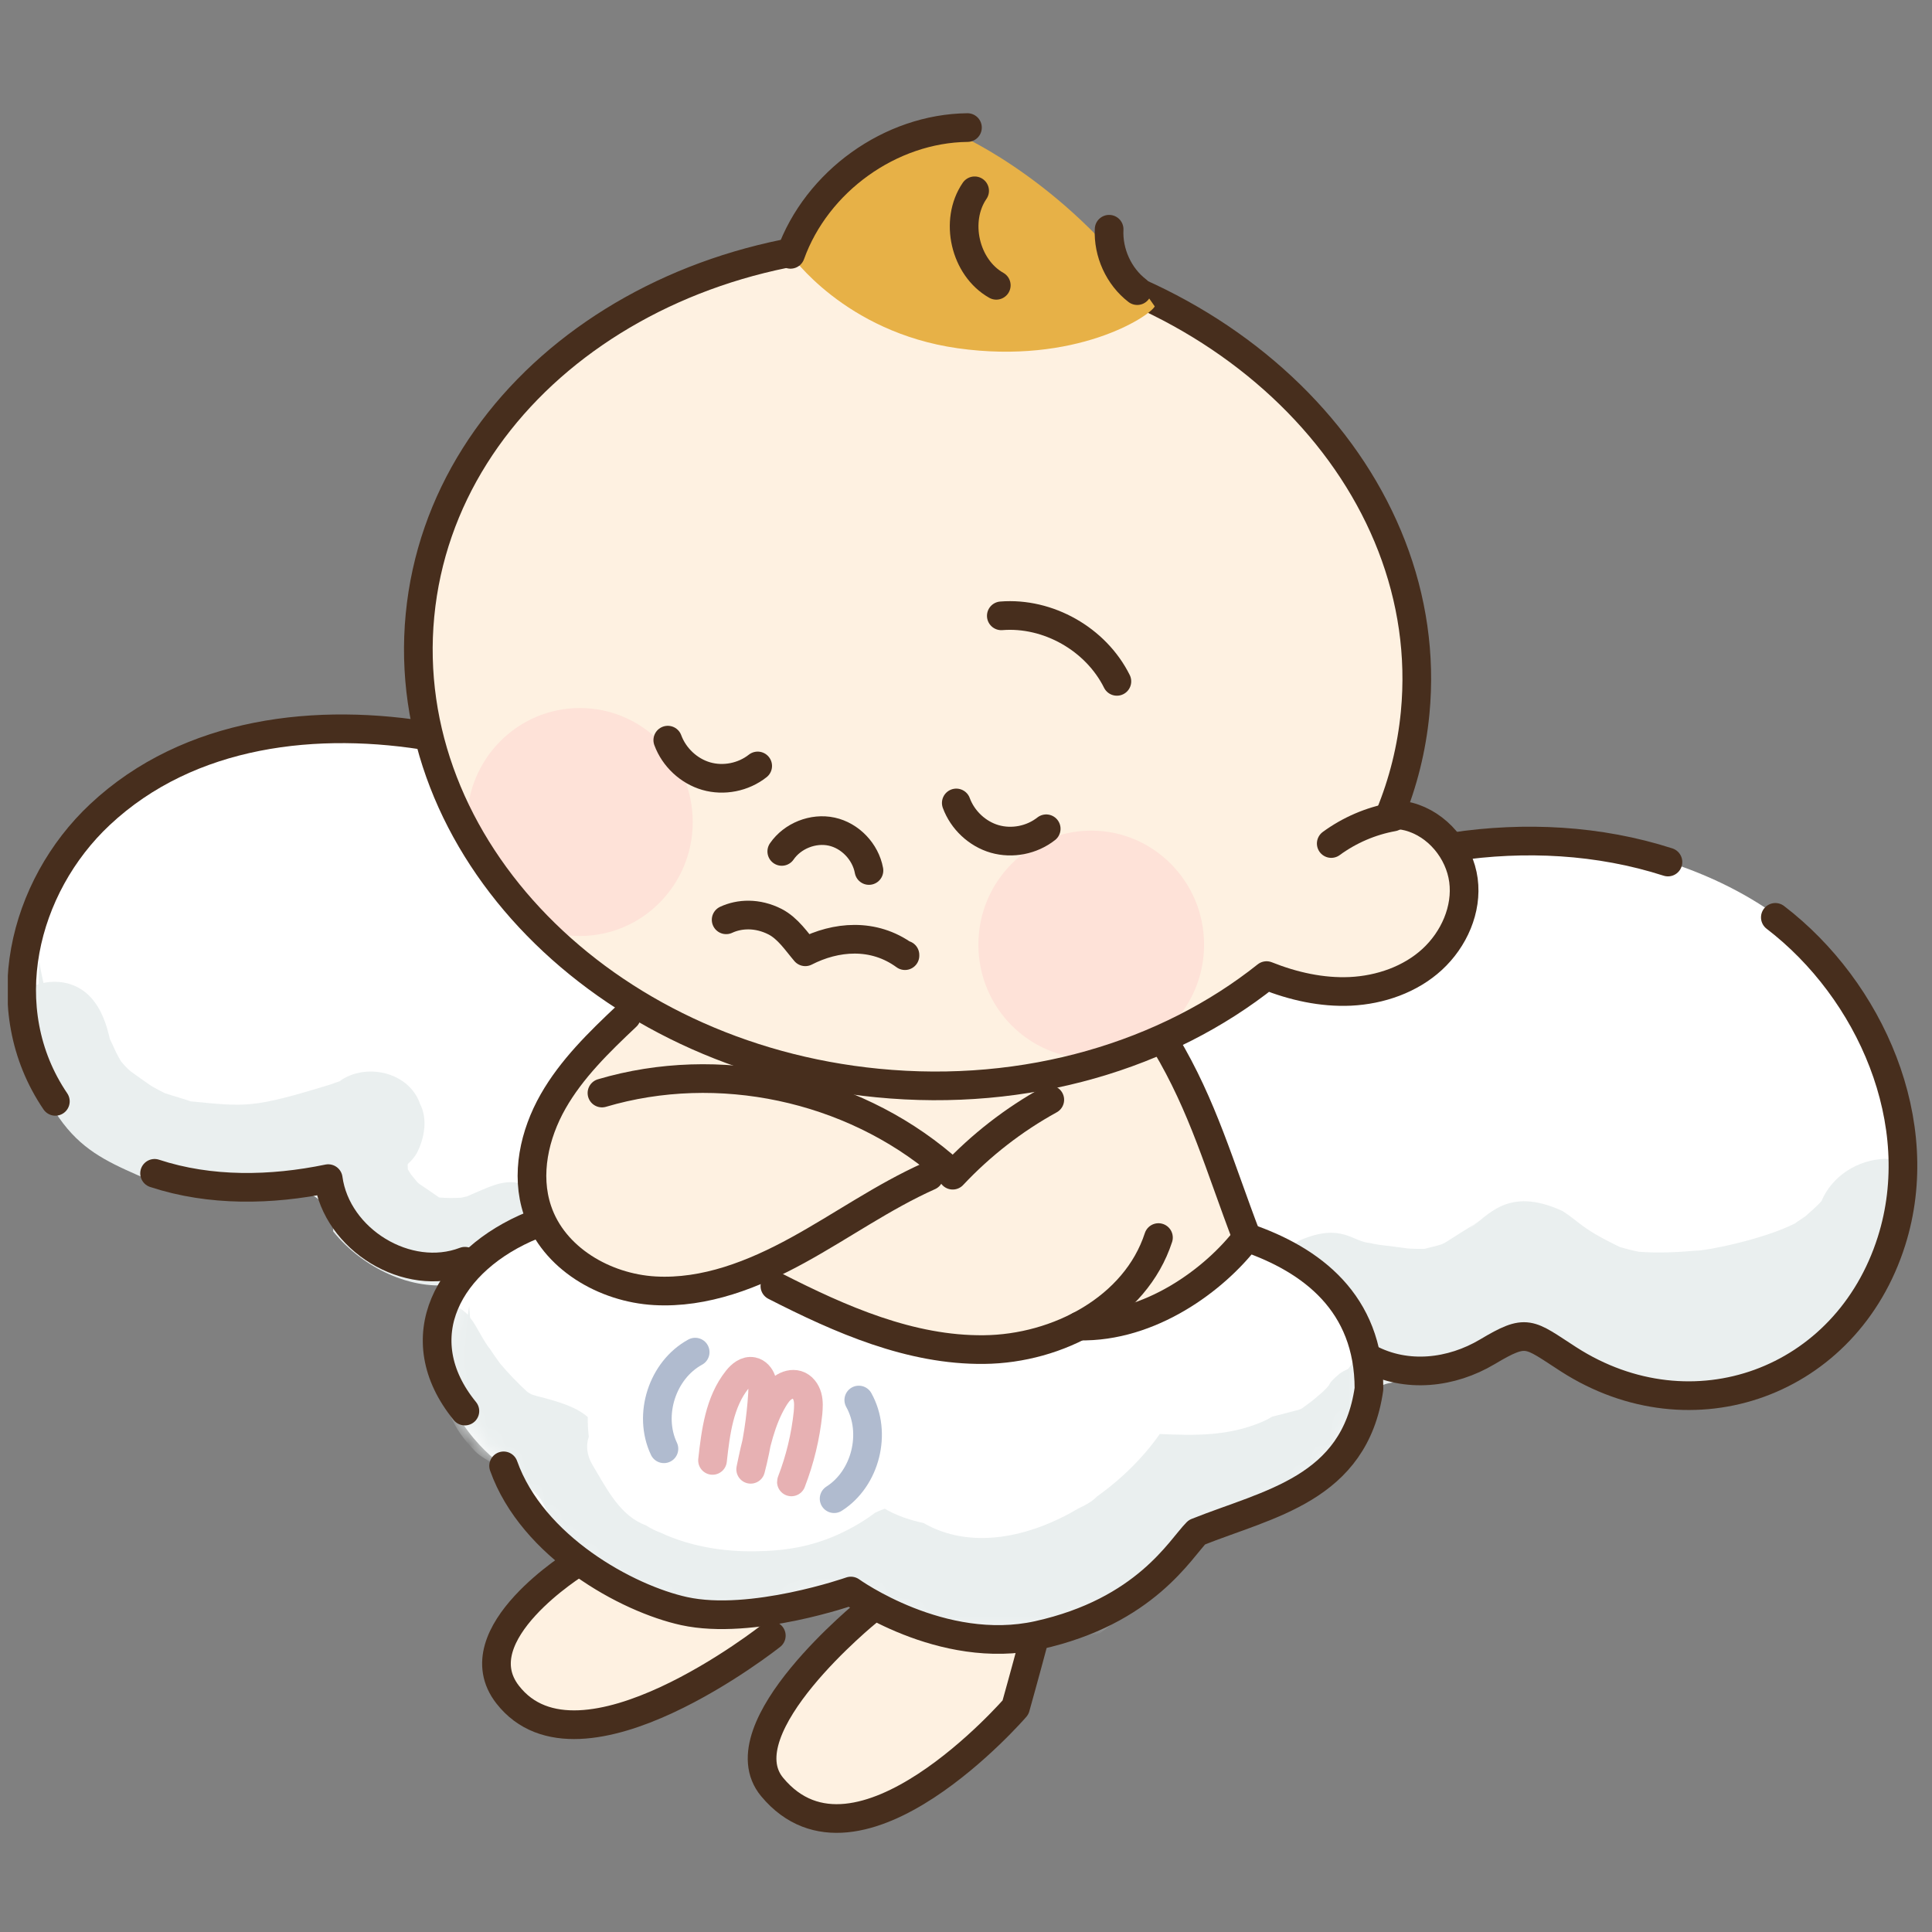<svg width="101" height="101" viewBox="0 0 101 101" fill="none" xmlns="http://www.w3.org/2000/svg">
<rect x="0" y="0" width="101" height="101" fill="#808080" stroke="none"/>
<g clip-path="url(#clip0_4861_2592)">
<path d="M22.009 38.565C17.781 37.291 8.786 38.558 3.951 43.963C-0.442 48.88 0.608 53.063 2.107 56.196C6.125 64.592 16.792 61.279 16.792 61.279C16.792 61.279 16.904 64.045 20.067 65.566C25.457 68.16 34.805 64.697 34.805 64.697L37.953 54.555C37.961 54.555 29.003 40.672 22.009 38.565Z" fill="white"/>
<path d="M57.975 48.903C57.975 48.903 76.865 43.011 83.185 44.083C95.223 46.129 99.481 53.828 99.481 60.926C99.481 65.836 96.82 70.394 93.979 71.766C85.943 75.634 79.931 69.322 79.931 69.322C79.931 69.322 78.327 71.428 73.889 71.653C68.567 71.916 58.178 65.551 58.178 65.551L57.975 48.903Z" fill="white"/>
<path d="M27.212 61.871C26.312 61.616 25.457 62.111 24.648 62.441C24.43 62.538 24.558 62.486 24.708 62.418C24.61 62.456 24.513 62.501 24.416 62.545C24.408 62.545 24.416 62.545 24.408 62.545C24.311 62.575 24.198 62.59 24.101 62.613C23.733 62.635 23.373 62.635 23.006 62.605C23.006 62.605 23.006 62.605 22.999 62.605C22.991 62.605 22.961 62.598 22.939 62.59C21.627 61.661 22.047 62.073 21.492 61.406C21.439 61.324 21.38 61.234 21.32 61.129C21.32 61.084 21.32 61.039 21.312 60.971C21.312 60.941 21.312 60.919 21.312 60.889C21.32 60.874 21.32 60.859 21.327 60.844C21.515 60.671 21.679 60.484 21.807 60.252C22.189 59.48 22.369 58.505 21.957 57.703C21.395 56.091 19.288 55.574 17.901 56.421C17.849 56.451 17.811 56.496 17.759 56.526C17.609 56.578 17.452 56.623 17.309 56.684C13.209 57.943 12.886 57.86 9.963 57.576C9.813 57.508 9.101 57.313 8.599 57.141C8.419 57.051 8.164 56.916 7.939 56.788C7.654 56.601 7.084 56.189 6.822 56.001C6.642 55.844 6.477 55.672 6.327 55.484C6.245 55.349 6.147 55.177 6.057 54.989C5.968 54.787 5.84 54.525 5.743 54.315C5.563 53.528 5.3 52.748 4.746 52.141C4.079 51.414 3.141 51.211 2.272 51.384C2.182 51.001 2.107 50.612 2.047 50.214C2.032 50.619 2.017 51.031 2.017 51.444C1.582 51.571 1.17 51.788 0.825 52.088C0.863 52.418 0.9 52.755 0.945 53.093C1.08 53.565 1.125 54.037 1.252 54.585C1.59 56.016 2.242 57.231 3.089 58.438C4.221 60.057 5.495 60.686 7.219 61.444C7.542 61.586 7.864 61.728 8.186 61.856C8.014 61.773 8.336 61.848 8.651 61.946C9.183 62.118 11.44 62.283 11.979 62.575C12.129 62.531 12.279 62.493 12.444 62.456C13.284 62.268 14.161 62.463 14.993 62.298C16.462 62.006 17.422 63.228 17.422 64.382C18.951 66.278 21.537 67.508 23.778 67.133C24.183 67.111 24.573 67.036 24.955 66.923C25.795 66.758 26.604 66.406 27.279 65.889C27.864 65.424 28.216 65.469 28.628 64.367C28.906 63.303 28.268 62.171 27.212 61.871Z" fill="#EAEFEF"/>
<path d="M99.511 61.736C99.174 61.331 99.429 61.301 99.511 61.736C99.534 61.766 99.572 61.803 99.601 61.841C99.601 61.803 99.609 61.773 99.609 61.736C99.362 61.391 99.204 61.039 99.152 60.679C98.957 60.642 98.762 60.596 98.537 60.581C97.12 60.627 95.778 61.474 95.224 62.785C95.186 62.823 95.156 62.868 95.119 62.905C94.879 63.145 94.624 63.37 94.369 63.595C94.317 63.625 94.279 63.655 94.212 63.7C93.904 63.902 93.829 63.955 93.889 63.932C92.12 64.839 89.024 65.409 88.68 65.379C87.675 65.469 86.671 65.514 85.666 65.439C85.336 65.372 85.007 65.289 84.684 65.192C82.593 64.18 82.645 63.925 81.686 63.31C78.77 61.968 77.773 63.625 76.813 64.217C77.068 64.022 77.578 63.633 77.023 64.037C75.007 65.259 75.831 64.929 74.459 65.289C74.235 65.289 73.905 65.289 73.597 65.267C73.215 65.214 72.548 65.124 72.121 65.079C71.956 65.049 71.791 65.027 71.626 64.982C70.704 64.929 70.142 63.902 67.96 64.839C66.439 65.709 66.086 67.883 67.166 69.232C67.316 69.479 67.473 69.727 67.63 69.967C68.418 71.653 70.142 72.403 71.896 72.568C71.926 72.575 71.963 72.583 71.993 72.583C72.196 72.433 72.436 72.328 72.728 72.29C72.998 72.201 73.298 72.163 73.627 72.223C73.762 72.246 73.89 72.246 74.01 72.253C74.474 72.193 74.939 72.103 75.412 72.118C75.486 72.118 75.546 72.126 75.614 72.133C76.341 71.886 77.016 71.503 77.69 71.219C77.788 71.054 77.908 70.881 78.05 70.716C78.785 69.832 80.231 69.982 80.989 70.716C81.761 71.466 83.215 72.216 84.534 72.808C84.624 72.823 84.722 72.838 84.819 72.853C85.734 72.973 86.686 73.063 87.6 73.085C89.984 73.153 92.315 72.785 94.459 71.653C96.596 70.536 97.952 68.64 98.664 66.331C99.017 65.207 98.942 63.91 99.332 62.815C99.541 62.328 99.549 61.968 99.511 61.736Z" fill="#EAEFEF"/>
<path d="M8.081 61.339C10.997 62.298 14.183 62.231 17.159 61.616C17.594 64.809 21.297 67.081 24.303 65.934" stroke="#472E1D" stroke-width="1.499" stroke-miterlimit="10" stroke-linecap="round" stroke-linejoin="round"/>
<path d="M22.669 38.528C16.619 37.471 9.895 38.206 5.225 42.583C1.192 46.361 -0.374 52.763 2.894 57.576" stroke="#472E1D" stroke-width="1.499" stroke-miterlimit="10" stroke-linecap="round" stroke-linejoin="round"/>
<path d="M92.81 47.958C97.773 51.758 100.846 58.685 98.882 64.884C96.536 72.298 88.455 75.214 82.001 71.061C79.894 69.704 79.85 69.419 77.751 70.671C75.884 71.781 73.538 72.066 71.559 71.009" stroke="#472E1D" stroke-width="1.499" stroke-miterlimit="10" stroke-linecap="round" stroke-linejoin="round"/>
<path d="M75.967 44.27C79.707 43.708 83.583 43.903 87.196 45.065" stroke="#472E1D" stroke-width="1.499" stroke-miterlimit="10" stroke-linecap="round" stroke-linejoin="round"/>
<path d="M50.509 13.363C50.509 13.363 27.616 9.81 22.669 28.588C18.501 44.405 33.246 52.463 33.246 52.463L28.141 58.955L29.94 80.918L27.811 83.28C27.811 83.28 24.618 86.473 26.544 88.594C30.345 92.792 36.889 87.815 36.889 87.815L38.913 86.54L40.869 84.232L45.359 83.28L42.893 86.57C42.893 86.57 37.788 90.843 41.012 94.059C45.359 98.399 53.088 89.261 53.088 89.261L53.98 86.001L65.689 65.184L60.936 54.217L65.951 51.024C65.951 51.024 74.22 53.962 76.626 47.126C77.863 43.61 73.028 42.321 73.028 42.321C73.028 42.321 76.303 34.607 72.383 27.516C64.684 13.618 50.509 13.363 50.509 13.363Z" fill="#FEF1E1"/>
<path d="M30.315 48.932C33.573 48.932 36.214 46.264 36.214 42.973C36.214 39.682 33.573 37.014 30.315 37.014C27.057 37.014 24.416 39.682 24.416 42.973C24.416 46.264 27.057 48.932 30.315 48.932Z" fill="#FEE2D8"/>
<path d="M57.046 55.342C60.304 55.342 62.946 52.674 62.946 49.382C62.946 46.091 60.304 43.423 57.046 43.423C53.788 43.423 51.147 46.091 51.147 49.382C51.147 52.674 53.788 55.342 57.046 55.342Z" fill="#FEE2D8"/>
<path d="M65.532 64.712C65.532 64.712 59.063 69.967 52.894 70.446C45.84 70.994 39.446 66.818 39.446 66.818C39.446 66.818 35.675 67.86 31.462 66.796C30.113 66.459 27.849 64.052 27.849 64.052C27.849 64.052 22.789 65.814 23.081 71.211C23.269 74.599 26.32 76.646 26.32 76.646C26.32 76.646 28.913 82.575 34.91 84.007C39.903 85.199 44.161 82.95 44.161 82.95C44.161 82.95 48.801 86.796 55.36 85.206C61.544 83.707 62.556 80.109 62.556 80.109C62.556 80.109 70.749 78.82 71.469 72.186C72.009 67.261 65.532 64.712 65.532 64.712Z" fill="white"/>
<mask id="mask0_4861_2592" style="mask-type:luminance" maskUnits="userSpaceOnUse" x="23" y="64" width="49" height="22">
<path d="M65.533 64.712C65.533 64.712 59.063 69.967 52.894 70.446C45.84 70.994 39.446 66.818 39.446 66.818C39.446 66.818 35.675 67.86 31.463 66.796C30.113 66.459 27.85 64.052 27.85 64.052C27.85 64.052 22.79 65.814 23.082 71.211C23.269 74.599 26.32 76.646 26.32 76.646C26.32 76.646 28.914 82.575 34.911 84.007C39.903 85.199 44.161 82.95 44.161 82.95C44.161 82.95 48.801 86.796 55.36 85.206C61.545 83.707 62.557 80.109 62.557 80.109C62.557 80.109 70.75 78.82 71.469 72.186C72.009 67.261 65.533 64.712 65.533 64.712Z" fill="white"/>
</mask>
<g mask="url(#mask0_4861_2592)">
<path d="M71.545 72.223C71.59 72.103 71.65 71.998 71.717 71.885C71.575 71.481 71.485 71.061 71.455 70.634C71.042 70.844 70.75 71.188 70.48 71.563C70.33 71.631 70.173 71.706 70.023 71.818C69.228 72.5 69.798 72.163 69.093 72.815C68.456 73.355 68.651 73.197 68.044 73.64C67.992 73.662 67.947 73.677 67.894 73.7C67.189 73.887 66.785 73.992 66.507 74.059C66.342 74.157 66.177 74.247 66.02 74.314C64.236 75.086 62.474 75.049 60.63 74.966C59.798 76.158 58.659 77.298 57.355 78.227C57.235 78.347 57.1 78.46 56.942 78.557C56.777 78.662 56.59 78.76 56.38 78.857C53.771 80.401 50.72 81.023 48.284 79.621C47.527 79.457 46.837 79.217 46.253 78.872C46.088 78.932 45.93 78.992 45.773 79.074C45.766 79.074 45.766 79.074 45.758 79.074C45.173 79.517 44.559 79.876 43.861 80.199C42.43 80.851 41.065 81.076 39.499 81.098C37.767 81.128 36.028 80.821 34.551 80.131C34.274 80.026 34.012 79.906 33.772 79.742C32.422 79.254 31.733 77.852 30.968 76.571C30.661 76.046 30.631 75.544 30.781 75.109C30.743 74.787 30.721 74.449 30.728 74.097C30.728 74.089 30.728 74.082 30.728 74.082C30.129 73.55 29.214 73.272 28.06 72.98C27.97 72.957 27.88 72.92 27.79 72.897C27.737 72.868 27.67 72.83 27.587 72.778C27.58 72.77 27.572 72.77 27.565 72.763C27.063 72.298 26.583 71.803 26.141 71.278C25.968 71.031 25.788 70.791 25.631 70.544C25.249 70.079 24.956 69.367 24.574 68.88C24.559 68.67 24.537 68.467 24.529 68.265C24.499 68.422 24.477 68.58 24.462 68.737C24.402 68.67 24.342 68.61 24.274 68.565C24.147 68.445 23.997 68.37 23.847 68.31C23.847 68.437 23.839 68.572 23.817 68.692C23.532 70.356 22.955 70.266 22.925 71.683C22.977 71.301 23.367 73.572 23.502 73.902C23.847 74.734 24.214 75.206 24.844 75.874C25.346 76.398 26.748 76.885 27.692 77.815C27.985 78.017 28.24 78.28 28.39 78.594C29.701 81.278 30.758 83.01 33.547 84.202C33.584 84.232 33.607 84.247 33.637 84.269C34.199 84.472 34.769 84.644 35.353 84.764C36.68 85.116 37.962 85.356 39.326 85.439C41.073 85.543 42.819 85.086 44.529 85.229C44.611 85.236 44.686 85.251 44.769 85.266C45.016 85.199 45.286 85.161 45.593 85.161C46.11 85.161 46.583 85.304 47.047 85.491C48.284 85.873 49.581 86.136 50.893 86.293C52.744 86.143 54.581 85.986 56.417 85.611C56.44 85.603 56.455 85.603 56.477 85.603C56.56 85.588 56.695 85.558 56.897 85.521C57.107 85.484 57.302 85.439 57.497 85.394C58.764 84.457 59.798 83.22 61.133 82.328C61.41 82.05 61.755 81.855 62.145 81.728C62.467 81.083 62.774 80.439 63.314 79.944C63.876 79.427 64.671 79.284 65.405 79.419C65.473 79.397 65.54 79.374 65.615 79.352C66.77 79.037 68.216 78.58 69.476 77.32C69.543 77.013 69.686 76.713 69.873 76.473C69.925 76.338 69.993 76.218 70.098 76.113C70.105 76.106 70.105 76.106 70.113 76.098C70.36 75.529 70.638 74.974 70.802 74.359C70.862 74.142 70.9 73.917 70.975 73.7C71.065 73.43 71.275 73.212 71.402 72.98C71.342 73.055 71.312 72.98 71.357 72.77C71.41 72.575 71.477 72.403 71.545 72.223Z" fill="#EAEFEF"/>
</g>
<path d="M60.929 54.554C62.893 57.838 63.748 60.949 65.179 64.697" stroke="#472E1D" stroke-width="1.499" stroke-miterlimit="10" stroke-linecap="round" stroke-linejoin="round"/>
<path d="M54.88 57.493C52.998 58.528 51.281 59.862 49.805 61.436" stroke="#472E1D" stroke-width="1.499" stroke-miterlimit="10" stroke-linecap="round" stroke-linejoin="round"/>
<path d="M60.561 64.697C59.362 68.385 55.292 70.514 51.446 70.552C47.601 70.597 43.943 68.985 40.509 67.231" stroke="#472E1D" stroke-width="1.499" stroke-miterlimit="10" stroke-linecap="round" stroke-linejoin="round"/>
<path d="M48.575 61.481C46.176 62.553 44.017 64.09 41.709 65.356C39.4 66.623 36.851 67.628 34.227 67.478C31.611 67.328 28.935 65.784 28.096 63.273C27.466 61.399 27.938 59.3 28.913 57.583C29.887 55.874 31.319 54.48 32.751 53.13" stroke="#472E1D" stroke-width="1.499" stroke-miterlimit="10" stroke-linecap="round" stroke-linejoin="round"/>
<path d="M31.469 57.141C37.541 55.342 44.467 56.811 49.31 60.926" stroke="#472E1D" stroke-width="1.499" stroke-miterlimit="10" stroke-linecap="round" stroke-linejoin="round"/>
<path d="M26.327 76.631C27.833 80.866 32.788 83.572 35.764 84.224C39.295 84.996 44.482 83.175 44.482 83.175C44.482 83.175 49.227 86.601 54.272 85.484C59.887 84.239 61.708 80.964 62.57 80.102C66.319 78.602 70.816 77.853 71.566 72.605C71.566 68.108 68.567 65.859 65.187 64.697" stroke="#472E1D" stroke-width="1.499" stroke-miterlimit="10" stroke-linecap="round" stroke-linejoin="round"/>
<path d="M27.856 64.045C23.426 65.851 21.184 69.944 24.303 73.767" stroke="#472E1D" stroke-width="1.499" stroke-miterlimit="10" stroke-linecap="round" stroke-linejoin="round"/>
<path d="M56.408 69.322C60.134 69.405 63.507 66.886 65.179 64.697" stroke="#472E1D" stroke-width="1.499" stroke-miterlimit="10" stroke-linecap="round" stroke-linejoin="round"/>
<path d="M45.382 84.224C45.382 84.224 37.811 90.348 40.367 93.422C44.842 98.804 53.088 89.261 53.088 89.261C53.088 89.261 53.635 87.305 53.98 86.001" stroke="#472E1D" stroke-width="1.499" stroke-miterlimit="10" stroke-linecap="round" stroke-linejoin="round"/>
<path d="M30.195 81.675C30.195 81.675 24.078 85.424 26.537 88.587C30.315 93.452 40.322 85.506 40.322 85.506" stroke="#472E1D" stroke-width="1.499" stroke-miterlimit="10" stroke-linecap="round" stroke-linejoin="round"/>
<path d="M76.506 46.017C76.303 44.495 75.156 43.086 73.635 42.688C73.32 42.606 72.99 42.583 72.66 42.598C73.35 40.919 73.8 39.135 73.98 37.269C75.141 25.177 64.437 14.226 50.074 12.816C35.712 11.407 23.118 20.065 21.956 32.164C20.794 44.255 31.499 55.207 45.862 56.616C53.695 57.388 61.004 55.154 66.213 51.002C67.6 51.556 69.1 51.894 70.591 51.826C72.158 51.751 73.732 51.204 74.872 50.154C76.011 49.105 76.708 47.538 76.506 46.017Z" stroke="#472E1D" stroke-width="1.499" stroke-miterlimit="10" stroke-linecap="round" stroke-linejoin="round"/>
<path d="M72.818 42.711C71.656 42.921 70.546 43.4 69.594 44.097" stroke="#472E1D" stroke-width="1.499" stroke-miterlimit="10" stroke-linecap="round" stroke-linejoin="round"/>
<path d="M34.91 38.693C35.24 39.592 36.012 40.312 36.919 40.574C37.833 40.837 38.86 40.634 39.61 40.042" stroke="#472E1D" stroke-width="1.499" stroke-miterlimit="10" stroke-linecap="round" stroke-linejoin="round"/>
<path d="M49.992 41.976C50.322 42.876 51.094 43.596 52.001 43.858C52.916 44.12 53.943 43.918 54.693 43.326" stroke="#472E1D" stroke-width="1.499" stroke-miterlimit="10" stroke-linecap="round" stroke-linejoin="round"/>
<path d="M40.869 44.51C41.432 43.693 42.511 43.265 43.478 43.475C44.445 43.685 45.247 44.525 45.427 45.507" stroke="#472E1D" stroke-width="1.499" stroke-miterlimit="10" stroke-linecap="round" stroke-linejoin="round"/>
<path d="M37.961 48.085C38.651 47.763 39.588 47.711 40.517 48.183C41.2 48.535 41.649 49.232 42.099 49.757C43.681 48.947 45.66 48.753 47.309 49.959C47.309 49.944 47.309 49.937 47.309 49.922" stroke="#472E1D" stroke-width="1.499" stroke-miterlimit="10" stroke-linecap="round" stroke-linejoin="round"/>
<path d="M52.346 32.194C54.789 31.999 57.286 33.408 58.388 35.62" stroke="#472E1D" stroke-width="1.499" stroke-miterlimit="10" stroke-linecap="round" stroke-linejoin="round"/>
<path d="M50.247 7.104C50.247 7.104 46.844 6.714 44.445 8.588C41.477 10.912 41.319 13.296 41.319 13.296C41.319 13.296 44.13 17.366 50.067 18.206C56.229 19.076 60.097 16.542 60.367 16.017C56.027 9.653 50.247 7.104 50.247 7.104Z" fill="#E7B147"/>
<path d="M59.451 15.193C58.484 14.45 57.922 13.206 57.982 11.984" stroke="#472E1D" stroke-width="1.499" stroke-miterlimit="10" stroke-linecap="round" stroke-linejoin="round"/>
<path d="M52.083 14.915C50.441 13.986 49.879 11.542 50.951 9.975" stroke="#472E1D" stroke-width="1.499" stroke-miterlimit="10" stroke-linecap="round" stroke-linejoin="round"/>
<path d="M41.326 13.296C42.698 9.48 46.551 6.714 50.576 6.669" stroke="#472E1D" stroke-width="1.499" stroke-miterlimit="10" stroke-linecap="round" stroke-linejoin="round"/>
<path d="M44.895 73.19C45.854 74.907 45.254 77.298 43.605 78.347" stroke="#B0BBCF" stroke-width="1.499" stroke-miterlimit="10" stroke-linecap="round" stroke-linejoin="round"/>
<path d="M36.342 70.686C34.625 71.623 33.868 73.962 34.708 75.738" stroke="#B0BBCF" stroke-width="1.499" stroke-miterlimit="10" stroke-linecap="round" stroke-linejoin="round"/>
<path d="M37.249 76.346C37.414 74.862 37.609 73.295 38.538 72.126C38.733 71.878 39.025 71.631 39.34 71.698C39.565 71.743 39.737 71.946 39.812 72.163C39.887 72.38 39.872 72.613 39.865 72.845C39.782 74.187 39.58 75.514 39.243 76.811C39.505 75.544 39.775 74.254 40.435 73.145C40.57 72.92 40.719 72.703 40.929 72.553C41.139 72.403 41.417 72.32 41.672 72.395C41.949 72.478 42.136 72.74 42.211 73.018C42.286 73.295 42.264 73.58 42.241 73.865C42.114 75.094 41.821 76.301 41.379 77.448C41.379 77.455 41.372 77.463 41.372 77.47" stroke="#E7B1B3" stroke-width="1.499" stroke-miterlimit="10" stroke-linecap="round" stroke-linejoin="round"/>
</g>
<defs>
<clipPath id="clip0_4861_2592">
<rect width="100" height="100" fill="white" transform="translate(0.409 0.885)"/>
</clipPath>
</defs>
</svg>

